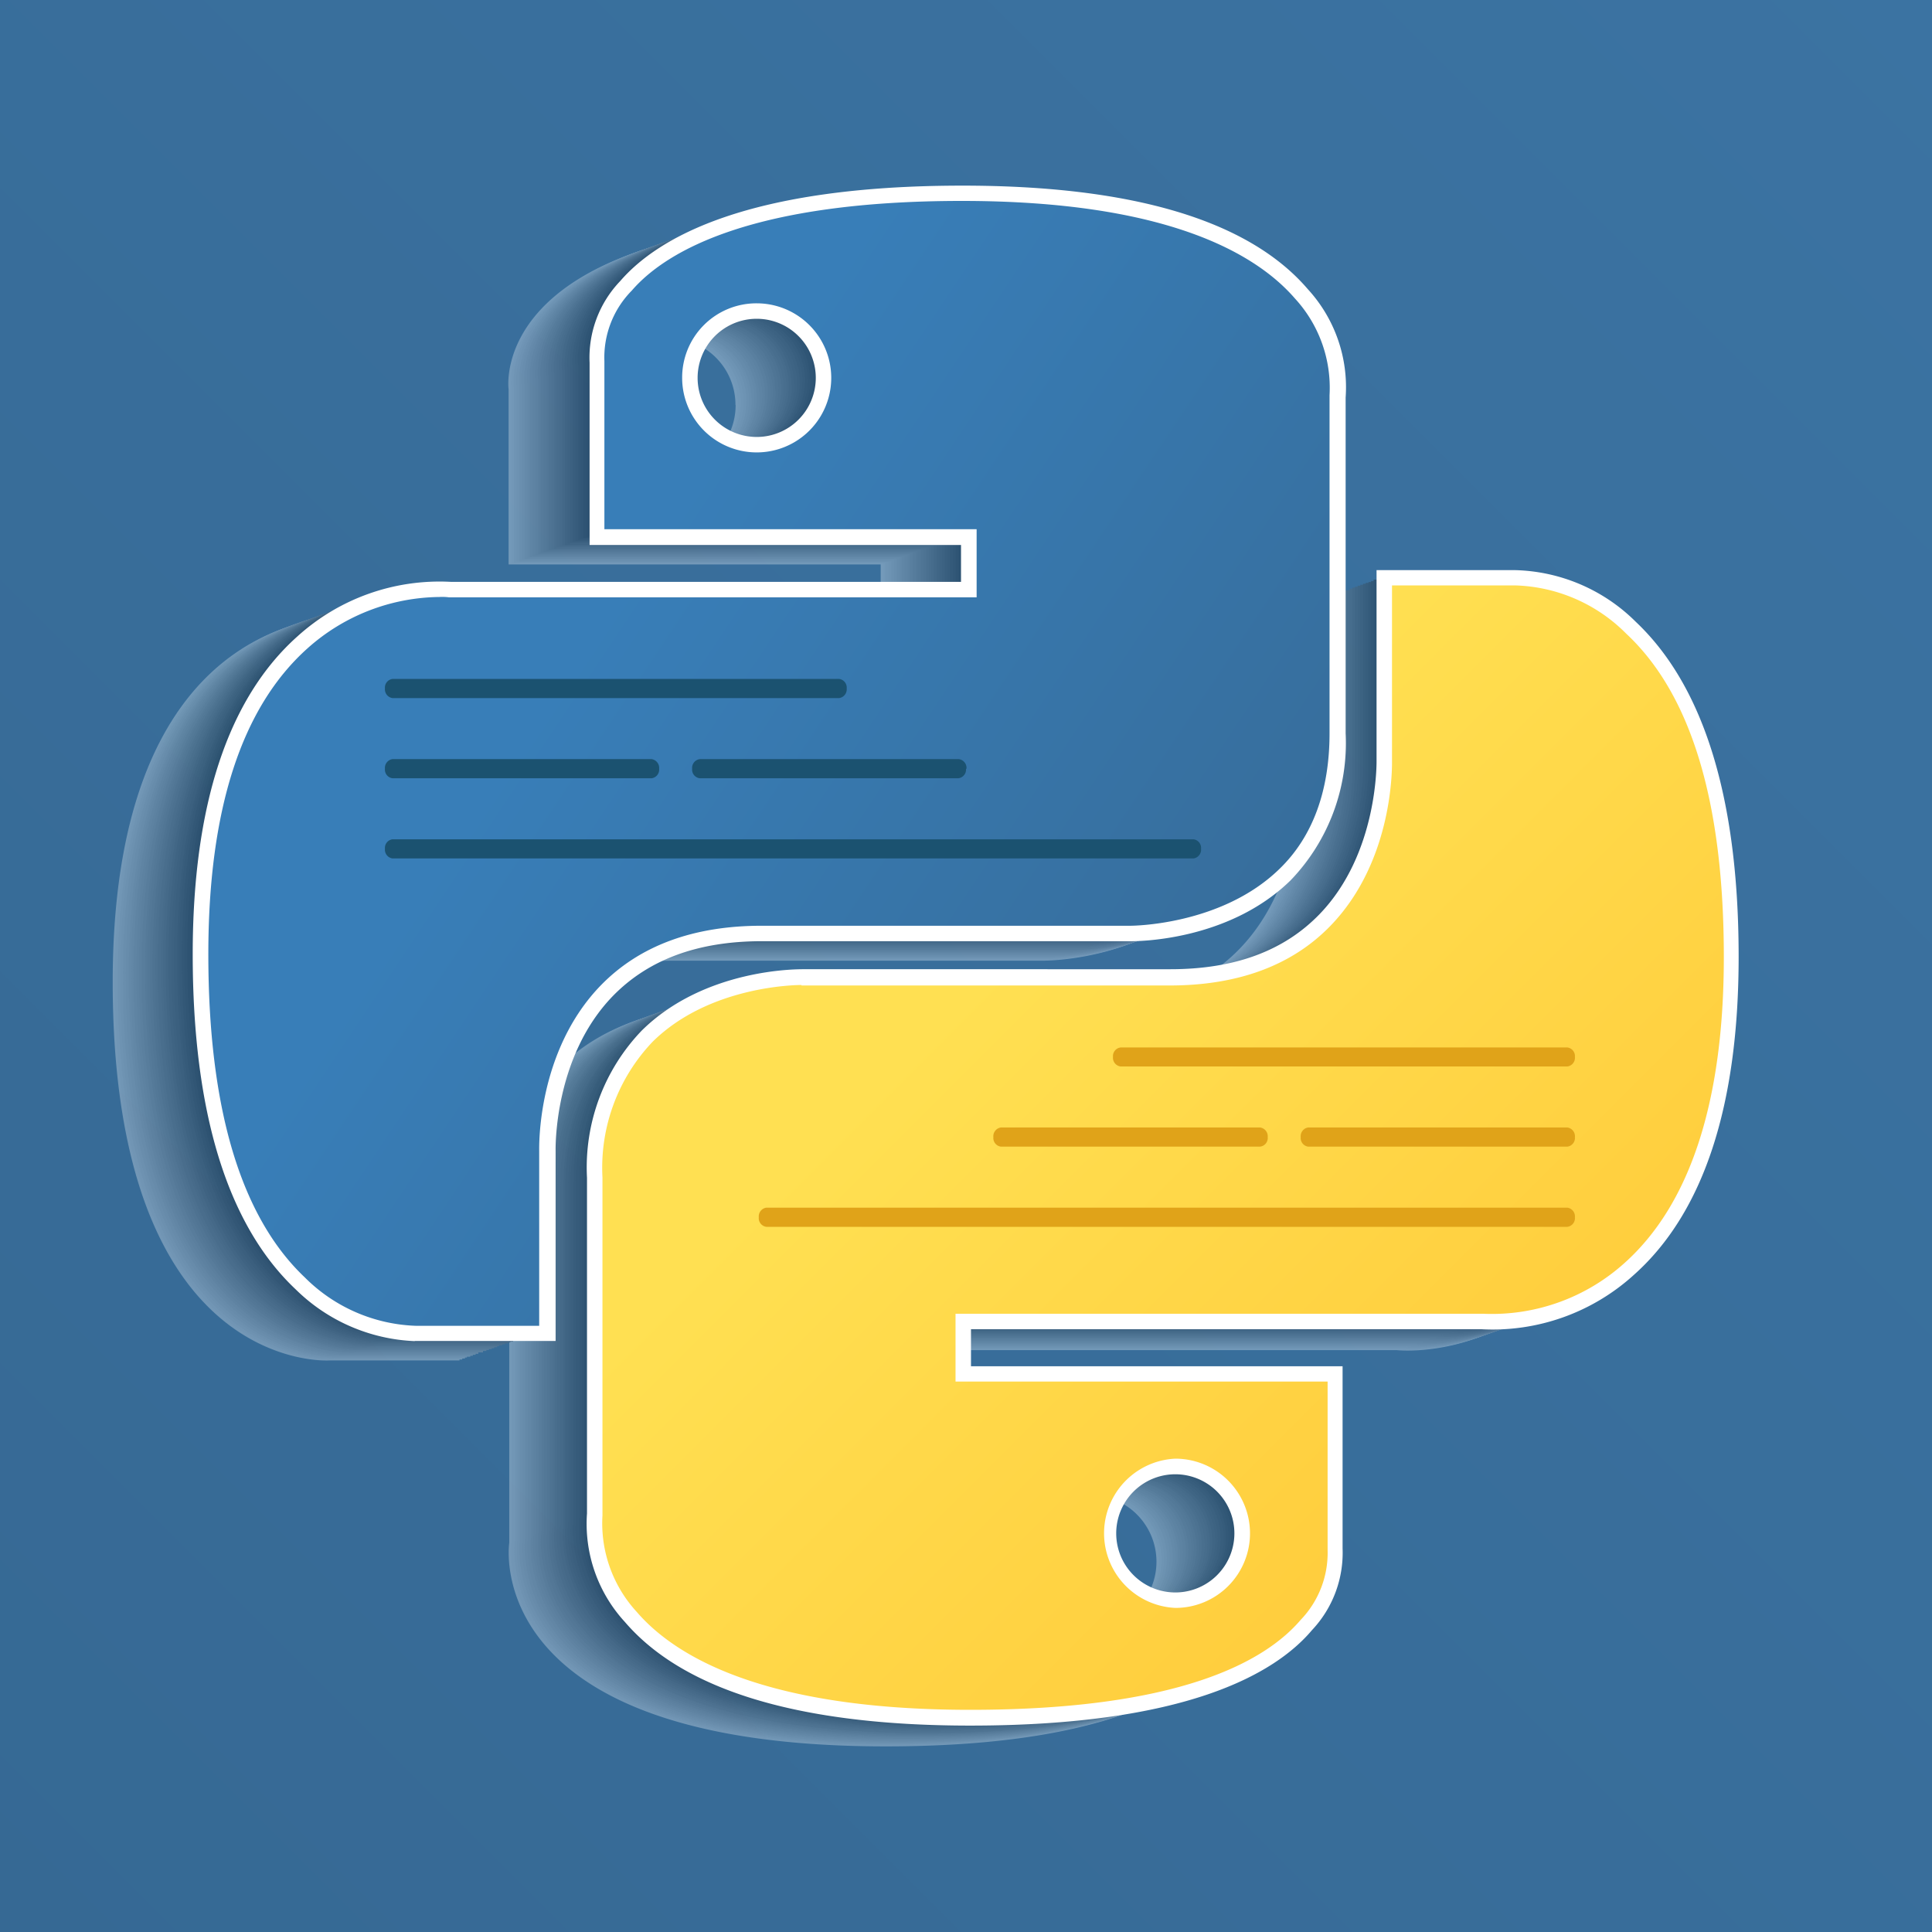 <svg xmlns="http://www.w3.org/2000/svg" xmlns:xlink="http://www.w3.org/1999/xlink" viewBox="0 0 120 120"><rect x="0" y="0" width="120" height="120" fill="#808080" stroke="none"/><defs><style>.cls-1{isolation:isolate;}.cls-2{fill:url(#linear-gradient);}.cls-3{opacity:0.3;mix-blend-mode:multiply;}.cls-4{fill:#fff;}.cls-5{fill:#f7f7f7;}.cls-6{fill:#efefef;}.cls-7{fill:#e6e6e6;}.cls-8{fill:#dedede;}.cls-9{fill:#d6d6d6;}.cls-10{fill:#cecece;}.cls-11{fill:#c5c5c5;}.cls-12{fill:#bdbdbd;}.cls-13{fill:#b5b5b5;}.cls-14{fill:#adadad;}.cls-15{fill:#a5a5a5;}.cls-16{fill:#9c9c9c;}.cls-17{fill:#949494;}.cls-18{fill:#8c8c8c;}.cls-19{fill:#848484;}.cls-20{fill:#7b7b7b;}.cls-21{fill:#737373;}.cls-22{fill:#6b6b6b;}.cls-23{fill:#636363;}.cls-24{fill:#5a5a5a;}.cls-25{fill:#525252;}.cls-26{fill:#4a4a4a;}.cls-27{fill:#424242;}.cls-28{fill:#3a3a3a;}.cls-29{fill:#313131;}.cls-30{fill:#292929;}.cls-31{fill:#212121;}.cls-32{fill:#191919;}.cls-33{fill:#101010;}.cls-34{fill:#080808;}.cls-35{fill:url(#linear-gradient-2);}.cls-36{fill:url(#linear-gradient-3);}.cls-37{fill:#1b5270;}.cls-38{fill:#e0a319;}</style><linearGradient id="linear-gradient" x1="-0.84" y1="120.34" x2="120.84" y2="-1.34" gradientUnits="userSpaceOnUse"><stop offset="0" stop-color="#366994"/><stop offset="1" stop-color="#3b73a2"/></linearGradient><linearGradient id="linear-gradient-2" x1="-3875.56" y1="189.31" x2="-3875.53" y2="189.29" gradientTransform="matrix(1849.27, 0, 0, -1853.39, 7166966.37, 350893.67)" gradientUnits="userSpaceOnUse"><stop offset="0" stop-color="#387eb8"/><stop offset="1" stop-color="#366994"/></linearGradient><linearGradient id="linear-gradient-3" x1="-3875.89" y1="189.64" x2="-3875.86" y2="189.61" gradientTransform="matrix(1849.27, 0, 0, -1853.39, 7167609.68, 351520.99)" gradientUnits="userSpaceOnUse"><stop offset="0" stop-color="#ffe052"/><stop offset="1" stop-color="#ffc331"/></linearGradient></defs><title>S</title><g class="cls-1"><g id="Layer_1" data-name="Layer 1"><rect class="cls-2" x="-1.19" y="-1" width="122.38" height="121"/><g class="cls-3"><path class="cls-4" d="M45.69,25.16a4.14,4.14,0,0,1-4.14,4.15h0a4.14,4.14,0,0,1-4.15-4.14h0A4.14,4.14,0,0,1,41.53,21h0a4.14,4.14,0,0,1,4.15,4.14ZM41.84,59.67H64.73s12.86.21,12.86-12.43V26.35s2-12.65-23.33-12.65c-24.18,0-22.67,10.49-22.67,10.49l0,10.87H54.7v3.26H22.45S7,36.56,7,61,20.48,84.5,20.48,84.5h8.06V73.18S28.11,59.67,41.84,59.67Z"/><path class="cls-4" d="M63.52,97a4.15,4.15,0,0,1,4.15-4.15h0A4.15,4.15,0,0,1,71.83,97h0a4.15,4.15,0,0,1-4.15,4.15h0A4.17,4.17,0,0,1,63.52,97ZM88.73,37.67H80.67V49s.44,13.5-13.29,13.5H44.49s-12.86-.2-12.86,12.43v20.9S29.68,108.47,55,108.47h0C79.14,108.47,77.63,98,77.63,98l0-10.86H54.52V83.86H86.76s15.48,1.75,15.48-22.65S88.73,37.67,88.73,37.67Z"/><path class="cls-5" d="M45.86,25.1a4.15,4.15,0,0,1-4.15,4.15h0a4.15,4.15,0,0,1-4.16-4.14h0A4.15,4.15,0,0,1,41.7,21h0a4.15,4.15,0,0,1,4.15,4.14ZM42,59.61H64.89s12.86.21,12.86-12.43V26.29s2-12.65-23.32-12.65c-24.18,0-22.67,10.49-22.67,10.49l0,10.87H54.86v3.26H22.62S7.14,36.5,7.14,60.91,20.65,84.44,20.65,84.44h8.06V73.12S28.28,59.61,42,59.61Z"/><path class="cls-5" d="M63.69,97a4.14,4.14,0,0,1,4.14-4.15h0A4.15,4.15,0,0,1,72,97h0a4.15,4.15,0,0,1-4.14,4.16h0A4.15,4.15,0,0,1,63.69,97ZM88.9,37.61H80.84V48.94s.43,13.5-13.29,13.5H44.66S31.8,62.24,31.8,74.87v20.9s-2,12.64,23.32,12.64h0c24.18,0,22.67-10.49,22.67-10.49l0-10.86H54.69V83.8H86.93s15.48,1.75,15.48-22.65S88.9,37.61,88.9,37.61Z"/><path class="cls-6" d="M46,25a4.15,4.15,0,0,1-4.14,4.16h0a4.15,4.15,0,0,1-4.15-4.15h0a4.14,4.14,0,0,1,4.14-4.15h0A4.15,4.15,0,0,1,46,25ZM42.17,59.55H65.06s12.86.21,12.86-12.43V26.23s2-12.65-23.32-12.65c-24.19,0-22.68,10.49-22.68,10.49l0,10.87H55V38.2H22.78S7.31,36.44,7.31,60.85,20.82,84.38,20.82,84.38h8.06V73.06S28.44,59.55,42.17,59.55Z"/><path class="cls-6" d="M63.86,96.9A4.15,4.15,0,0,1,68,92.74h0a4.15,4.15,0,0,1,4.15,4.15h0A4.14,4.14,0,0,1,68,101.05h0a4.15,4.15,0,0,1-4.15-4.15Zm25.2-59.34H81V48.88s.44,13.51-13.29,13.51H44.82S32,62.18,32,74.81v20.9S30,108.35,55.28,108.35h0C79.47,108.35,78,97.87,78,97.87l0-10.87H54.85V83.74H87.1s15.47,1.75,15.47-22.65S89.06,37.56,89.06,37.56Z"/><path class="cls-7" d="M46.19,25A4.15,4.15,0,0,1,42,29.14h0A4.15,4.15,0,0,1,37.89,25h0A4.14,4.14,0,0,1,42,20.83h0A4.15,4.15,0,0,1,46.19,25ZM42.33,59.49H65.22s12.86.21,12.86-12.43V26.17s2-12.64-23.32-12.64C30.58,13.53,32.09,24,32.09,24l0,10.87H55.19v3.26H23S7.47,36.39,7.47,60.79,21,84.32,21,84.32H29V73S28.61,59.49,42.33,59.49Z"/><path class="cls-7" d="M64,96.84a4.17,4.17,0,0,1,4.15-4.16h0a4.16,4.16,0,0,1,4.15,4.15h0A4.15,4.15,0,0,1,68.18,101h0A4.15,4.15,0,0,1,64,96.84ZM89.23,37.5H81.17V48.82s.43,13.51-13.29,13.51H45s-12.86-.21-12.86,12.43V95.65s-2,12.64,23.32,12.64h0c24.18,0,22.67-10.48,22.67-10.48l0-10.87H55V83.68H87.26S102.74,85.44,102.74,61,89.23,37.5,89.23,37.5Z"/><path class="cls-8" d="M46.36,24.93a4.15,4.15,0,0,1-4.15,4.15h0a4.15,4.15,0,0,1-4.15-4.15h0a4.17,4.17,0,0,1,4.15-4.16h0a4.17,4.17,0,0,1,4.16,4.15ZM42.5,59.43H65.39S78.25,59.64,78.25,47V26.11s2-12.64-23.32-12.64C30.75,13.47,32.26,24,32.26,24l0,10.87H55.36v3.26H23.12S7.64,36.33,7.64,60.73,21.15,84.27,21.15,84.27h8.06V72.94S28.77,59.43,42.5,59.43Z"/><path class="cls-8" d="M64.19,96.78a4.14,4.14,0,0,1,4.14-4.15h0a4.14,4.14,0,0,1,4.15,4.14h0a4.14,4.14,0,0,1-4.14,4.15h0a4.14,4.14,0,0,1-4.15-4.14ZM89.4,37.44H81.34V48.76S81.77,62.27,68,62.27H45.15S32.29,62.06,32.29,74.7V95.59s-1.95,12.65,23.33,12.65h0c24.18,0,22.67-10.49,22.67-10.49l0-10.87H55.18V83.62H87.43S102.9,85.38,102.9,61,89.4,37.44,89.4,37.44Z"/><path class="cls-9" d="M46.52,24.87A4.14,4.14,0,0,1,42.38,29h0a4.15,4.15,0,0,1-4.15-4.15h0a4.14,4.14,0,0,1,4.14-4.15h0a4.14,4.14,0,0,1,4.15,4.14ZM42.67,59.38H65.56s12.86.2,12.86-12.43V26.05s2-12.64-23.32-12.64c-24.19,0-22.68,10.49-22.68,10.49l0,10.86H55.53V38H23.28S7.81,36.27,7.81,60.67s13.5,23.54,13.5,23.54h8.06V72.88S28.94,59.38,42.67,59.38Z"/><path class="cls-9" d="M64.36,96.72a4.14,4.14,0,0,1,4.14-4.15h0a4.14,4.14,0,0,1,4.15,4.14h0a4.15,4.15,0,0,1-4.15,4.15h0a4.14,4.14,0,0,1-4.15-4.14Zm25.2-59.34H81.5V48.7s.44,13.51-13.29,13.51H45.32S32.46,62,32.46,74.64V95.53s-1.95,12.65,23.32,12.65h0c24.19,0,22.68-10.49,22.68-10.49l0-10.87H55.35V83.56H87.6s15.47,1.76,15.47-22.64S89.56,37.38,89.56,37.38Z"/><path class="cls-10" d="M46.69,24.81A4.15,4.15,0,0,1,42.54,29h0a4.16,4.16,0,0,1-4.16-4.14h0a4.15,4.15,0,0,1,4.15-4.15h0a4.14,4.14,0,0,1,4.15,4.14ZM42.83,59.32H65.72s12.86.21,12.86-12.43V26s2-12.64-23.32-12.64c-24.18,0-22.67,10.49-22.67,10.49l0,10.86H55.69V38H23.45S8,36.21,8,60.61,21.48,84.15,21.48,84.15h8.06V72.82S29.11,59.32,42.83,59.32Z"/><path class="cls-10" d="M64.52,96.66a4.15,4.15,0,0,1,4.15-4.15h0a4.16,4.16,0,0,1,4.16,4.14h0a4.15,4.15,0,0,1-4.15,4.15h0a4.14,4.14,0,0,1-4.15-4.14ZM89.73,37.32H81.67V48.64s.43,13.51-13.29,13.51H45.49s-12.86-.21-12.86,12.43V95.47s-2,12.65,23.32,12.65h0c24.18,0,22.67-10.49,22.67-10.49l0-10.86H55.52V83.5H87.76s15.48,1.76,15.48-22.64S89.73,37.32,89.73,37.32Z"/><path class="cls-11" d="M46.85,24.75a4.14,4.14,0,0,1-4.14,4.15h0a4.14,4.14,0,0,1-4.15-4.14h0a4.14,4.14,0,0,1,4.14-4.15h0a4.14,4.14,0,0,1,4.15,4.14ZM43,59.26H65.89s12.86.21,12.86-12.43V25.94s2-12.65-23.32-12.65c-24.19,0-22.68,10.49-22.68,10.49l0,10.86H55.86v3.27H23.61S8.14,36.15,8.14,60.55,21.65,84.09,21.65,84.09h8.06V72.77S29.27,59.26,43,59.26Z"/><path class="cls-11" d="M64.69,96.6a4.14,4.14,0,0,1,4.14-4.15h0A4.14,4.14,0,0,1,73,96.59h0a4.14,4.14,0,0,1-4.14,4.15h0a4.14,4.14,0,0,1-4.15-4.14ZM89.9,37.26H81.83V48.58s.44,13.51-13.29,13.51H45.65s-12.86-.21-12.86,12.43v20.9s-1.95,12.64,23.32,12.64h0c24.19,0,22.68-10.49,22.68-10.49l0-10.86H55.68V83.45H87.93S103.4,85.2,103.4,60.8,89.9,37.26,89.9,37.26Z"/><path class="cls-12" d="M47,24.69a4.14,4.14,0,0,1-4.14,4.15h0a4.14,4.14,0,0,1-4.15-4.14h0a4.14,4.14,0,0,1,4.14-4.15h0A4.14,4.14,0,0,1,47,24.68ZM43.16,59.2H66.05s12.86.21,12.86-12.43V25.88s2-12.65-23.32-12.65c-24.18,0-22.67,10.49-22.67,10.49l0,10.87H56v3.26H23.78S8.3,36.09,8.3,60.49,21.81,84,21.81,84h8.06V72.71S29.44,59.2,43.16,59.2Z"/><path class="cls-12" d="M64.85,96.54A4.15,4.15,0,0,1,69,92.39h0a4.15,4.15,0,0,1,4.15,4.15h0A4.15,4.15,0,0,1,69,100.69h0a4.17,4.17,0,0,1-4.16-4.15ZM90.06,37.2H82V48.53S82.44,62,68.71,62H45.82S33,61.83,33,74.46v20.9S31,108,56.28,108h0C80.46,108,79,97.51,79,97.51l0-10.86H55.85V83.39H88.09s15.48,1.75,15.48-22.65S90.06,37.2,90.06,37.2Z"/><path class="cls-13" d="M47.19,24.63A4.15,4.15,0,0,1,43,28.78h0a4.14,4.14,0,0,1-4.15-4.14h0A4.15,4.15,0,0,1,43,20.48h0a4.15,4.15,0,0,1,4.16,4.14ZM43.33,59.14H66.22s12.86.21,12.86-12.43V25.82s2-12.65-23.32-12.65c-24.18,0-22.67,10.49-22.67,10.49l0,10.87H56.19v3.26H24S8.47,36,8.47,60.44,22,84,22,84H30V72.65S29.6,59.14,43.33,59.14Z"/><path class="cls-13" d="M65,96.48a4.14,4.14,0,0,1,4.14-4.15h0a4.15,4.15,0,0,1,4.15,4.15h0a4.15,4.15,0,0,1-4.14,4.16h0A4.15,4.15,0,0,1,65,96.49ZM90.23,37.14H82.17V48.47S82.6,62,68.88,62H46s-12.86-.2-12.86,12.43V95.3s-2,12.64,23.32,12.64h0c24.18,0,22.67-10.49,22.67-10.49l0-10.86H56V83.33H88.26s15.48,1.75,15.48-22.65S90.23,37.14,90.23,37.14Z"/><path class="cls-14" d="M47.35,24.57a4.16,4.16,0,0,1-4.14,4.16h0a4.15,4.15,0,0,1-4.15-4.15h0a4.14,4.14,0,0,1,4.14-4.15h0a4.15,4.15,0,0,1,4.15,4.15ZM43.5,59.08H66.39s12.86.21,12.86-12.43V25.76s2-12.65-23.32-12.65c-24.19,0-22.68,10.49-22.68,10.49l0,10.87H56.36v3.26H24.11S8.64,36,8.64,60.38s13.5,23.53,13.5,23.53h8.07V72.59S29.77,59.08,43.5,59.08Z"/><path class="cls-14" d="M65.19,96.43a4.15,4.15,0,0,1,4.14-4.16h0a4.15,4.15,0,0,1,4.15,4.15h0a4.14,4.14,0,0,1-4.14,4.15h0a4.15,4.15,0,0,1-4.15-4.15Zm25.2-59.34H82.33V48.41S82.77,61.92,69,61.92H46.15s-12.86-.21-12.86,12.42v20.9s-1.95,12.64,23.32,12.64h0c24.19,0,22.68-10.48,22.68-10.48l0-10.87H56.18V83.27H88.43S103.9,85,103.9,60.62,90.39,37.09,90.39,37.09Z"/><path class="cls-15" d="M47.52,24.51a4.15,4.15,0,0,1-4.15,4.16h0a4.15,4.15,0,0,1-4.15-4.15h0a4.14,4.14,0,0,1,4.14-4.15h0a4.15,4.15,0,0,1,4.15,4.15ZM43.66,59H66.55s12.86.21,12.86-12.43V25.7s2-12.64-23.32-12.64c-24.18,0-22.67,10.48-22.67,10.48l0,10.87H56.52v3.26H24.28S8.8,35.92,8.8,60.32,22.31,83.85,22.31,83.85h8.06V72.53S29.94,59,43.66,59Z"/><path class="cls-15" d="M65.35,96.37a4.17,4.17,0,0,1,4.15-4.16h0a4.16,4.16,0,0,1,4.16,4.15h0a4.15,4.15,0,0,1-4.15,4.15h0a4.15,4.15,0,0,1-4.15-4.15ZM90.56,37H82.5V48.35s.43,13.51-13.29,13.51H46.32s-12.86-.21-12.86,12.43V95.18s-2,12.65,23.32,12.65h0c24.18,0,22.67-10.49,22.67-10.49l0-10.87H56.35V83.21H88.59S104.07,85,104.07,60.56,90.56,37,90.56,37Z"/><path class="cls-16" d="M47.68,24.46a4.14,4.14,0,0,1-4.14,4.15h0a4.15,4.15,0,0,1-4.15-4.15h0a4.16,4.16,0,0,1,4.15-4.16h0a4.15,4.15,0,0,1,4.15,4.15ZM43.83,59H66.72s12.86.2,12.86-12.43V25.64S81.53,13,56.26,13C32.07,13,33.58,23.49,33.58,23.49l0,10.86H56.69v3.26H24.44S9,35.86,9,60.26,22.48,83.8,22.48,83.8h8.06V72.47S30.1,59,43.83,59Z"/><path class="cls-16" d="M65.52,96.31a4.14,4.14,0,0,1,4.14-4.15h0a4.14,4.14,0,0,1,4.15,4.14h0a4.14,4.14,0,0,1-4.14,4.15h0a4.14,4.14,0,0,1-4.15-4.14ZM90.73,37H82.67V48.29S83.1,61.8,69.37,61.8H46.48s-12.86-.21-12.86,12.43V95.12s-1.95,12.65,23.32,12.65h0c24.18,0,22.67-10.49,22.67-10.49l0-10.87H56.51V83.15H88.76s15.47,1.76,15.47-22.65S90.73,37,90.73,37Z"/><path class="cls-17" d="M47.85,24.4a4.14,4.14,0,0,1-4.14,4.15h0a4.15,4.15,0,0,1-4.15-4.15h0a4.14,4.14,0,0,1,4.14-4.15h0a4.14,4.14,0,0,1,4.15,4.14ZM44,58.91H66.89s12.86.2,12.86-12.43V25.58s2-12.64-23.33-12.64c-24.18,0-22.67,10.49-22.67,10.49l0,10.86H56.86v3.26H24.61S9.14,35.8,9.14,60.2s13.5,23.54,13.5,23.54H30.7V72.41S30.27,58.91,44,58.91Z"/><path class="cls-17" d="M65.69,96.25a4.14,4.14,0,0,1,4.14-4.15h0A4.14,4.14,0,0,1,74,96.24h0a4.15,4.15,0,0,1-4.15,4.15h0a4.14,4.14,0,0,1-4.15-4.14Zm25.2-59.34H82.83V48.23s.44,13.51-13.29,13.51H46.65s-12.86-.21-12.86,12.43V95.06s-1.95,12.65,23.32,12.65h0c24.19,0,22.68-10.49,22.68-10.49l0-10.87H56.68V83.09H88.92s15.48,1.76,15.48-22.64S90.89,36.91,90.89,36.91Z"/><path class="cls-18" d="M48,24.34a4.15,4.15,0,0,1-4.15,4.15h0a4.15,4.15,0,0,1-4.16-4.14h0a4.15,4.15,0,0,1,4.15-4.15h0A4.14,4.14,0,0,1,48,24.33ZM44.16,58.85H67.05s12.86.21,12.86-12.43V25.52s2-12.64-23.32-12.64c-24.18,0-22.67,10.49-22.67,10.49l0,10.86H57V37.5H24.78S9.3,35.74,9.3,60.14,22.81,83.68,22.81,83.68h8.06V72.35S30.44,58.85,44.16,58.85Z"/><path class="cls-18" d="M65.85,96.19A4.15,4.15,0,0,1,70,92h0a4.14,4.14,0,0,1,4.15,4.14h0A4.14,4.14,0,0,1,70,100.34h0a4.14,4.14,0,0,1-4.15-4.14ZM91.06,36.85H83V48.17s.43,13.51-13.29,13.51H46.82S34,61.47,34,74.11V95s-2,12.65,23.32,12.65h0C81.46,107.65,80,97.16,80,97.16l0-10.86H56.85V83H89.09s15.48,1.76,15.48-22.64S91.06,36.85,91.06,36.85Z"/><path class="cls-19" d="M48.18,24.28A4.14,4.14,0,0,1,44,28.43h0a4.14,4.14,0,0,1-4.15-4.14h0A4.14,4.14,0,0,1,44,20.13h0a4.14,4.14,0,0,1,4.15,4.14ZM44.33,58.79H67.22S80.08,59,80.08,46.36V25.47s2-12.65-23.32-12.65c-24.19,0-22.68,10.49-22.68,10.49l0,10.86H57.19v3.27H24.94S9.47,35.68,9.47,60.08,23,83.62,23,83.62H31V72.3S30.6,58.79,44.33,58.79Z"/><path class="cls-19" d="M66,96.13A4.14,4.14,0,0,1,70.16,92h0a4.14,4.14,0,0,1,4.15,4.14h0a4.14,4.14,0,0,1-4.14,4.15h0A4.14,4.14,0,0,1,66,96.14Zm25.2-59.34H83.16V48.11s.44,13.51-13.29,13.51H47s-12.86-.21-12.86,12.43V95s-1.95,12.64,23.32,12.64h0c24.19,0,22.68-10.49,22.68-10.49l0-10.86H57V83H89.26s15.47,1.75,15.47-22.65S91.22,36.79,91.22,36.79Z"/><path class="cls-20" d="M48.35,24.22a4.14,4.14,0,0,1-4.14,4.15h0a4.14,4.14,0,0,1-4.15-4.14h0a4.14,4.14,0,0,1,4.14-4.15h0a4.14,4.14,0,0,1,4.15,4.14ZM44.49,58.73H67.38s12.86.21,12.86-12.43V25.41s2-12.65-23.32-12.65c-24.18,0-22.67,10.49-22.67,10.49l0,10.87H57.35v3.26H25.11S9.63,35.62,9.63,60,23.14,83.56,23.14,83.56H31.2V72.24S30.77,58.73,44.49,58.73Z"/><path class="cls-20" d="M66.18,96.07a4.15,4.15,0,0,1,4.15-4.15h0a4.15,4.15,0,0,1,4.15,4.15h0a4.15,4.15,0,0,1-4.15,4.15h0a4.16,4.16,0,0,1-4.16-4.15ZM91.39,36.73H83.33V48.06s.43,13.5-13.29,13.5H47.15S34.29,61.36,34.29,74v20.9s-1.95,12.64,23.32,12.64h0C81.79,107.53,80.28,97,80.28,97l0-10.86H57.18V82.92H89.42s15.48,1.75,15.48-22.65S91.39,36.73,91.39,36.73Z"/><path class="cls-21" d="M48.52,24.16a4.15,4.15,0,0,1-4.15,4.15h0a4.14,4.14,0,0,1-4.15-4.14h0A4.15,4.15,0,0,1,44.36,20h0a4.16,4.16,0,0,1,4.16,4.14ZM44.66,58.67H67.55s12.86.21,12.86-12.43V25.35s2-12.65-23.32-12.65c-24.18,0-22.67,10.49-22.67,10.49l0,10.87H57.52v3.26H25.28S9.8,35.56,9.8,60,23.31,83.5,23.31,83.5h8.06V72.18S30.93,58.67,44.66,58.67Z"/><path class="cls-21" d="M66.35,96a4.14,4.14,0,0,1,4.14-4.15h0A4.15,4.15,0,0,1,74.65,96h0a4.15,4.15,0,0,1-4.14,4.16h0A4.15,4.15,0,0,1,66.35,96ZM91.56,36.67H83.5V48s.43,13.5-13.3,13.5H47.31s-12.86-.2-12.86,12.43v20.9s-2,12.64,23.33,12.64h0C82,107.47,80.45,97,80.45,97l0-10.86H57.34V82.86H89.59s15.47,1.75,15.47-22.65S91.56,36.67,91.56,36.67Z"/><path class="cls-22" d="M48.68,24.1a4.16,4.16,0,0,1-4.14,4.16h0a4.15,4.15,0,0,1-4.15-4.15h0A4.14,4.14,0,0,1,44.52,20h0a4.15,4.15,0,0,1,4.15,4.15ZM44.83,58.61H67.72s12.86.21,12.86-12.43V25.29s2-12.65-23.32-12.65c-24.19,0-22.68,10.49-22.68,10.49l0,10.87H57.69v3.26H25.44S10,35.51,10,59.91s13.5,23.53,13.5,23.53h8.06V72.12S31.1,58.61,44.83,58.61Z"/><path class="cls-22" d="M66.52,96a4.15,4.15,0,0,1,4.14-4.16h0A4.15,4.15,0,0,1,74.82,96h0a4.14,4.14,0,0,1-4.14,4.15h0A4.15,4.15,0,0,1,66.52,96Zm25.2-59.34H83.66V47.94s.44,13.51-13.29,13.51H47.48s-12.86-.21-12.86,12.43V94.77s-1.95,12.64,23.32,12.64h0c24.19,0,22.68-10.48,22.68-10.48l0-10.87H57.51V82.8H89.76s15.47,1.75,15.47-22.65S91.72,36.62,91.72,36.62Z"/><path class="cls-23" d="M48.85,24A4.16,4.16,0,0,1,44.7,28.2h0a4.17,4.17,0,0,1-4.16-4.15h0a4.16,4.16,0,0,1,4.15-4.15h0A4.15,4.15,0,0,1,48.85,24ZM45,58.55H67.88s12.86.21,12.86-12.42V25.23s2-12.64-23.32-12.64c-24.18,0-22.67,10.48-22.67,10.48l0,10.87H57.85V37.2H25.61S10.13,35.45,10.13,59.85,23.64,83.38,23.64,83.38H31.7V72.06S31.27,58.55,45,58.55Z"/><path class="cls-23" d="M66.68,95.9a4.15,4.15,0,0,1,4.15-4.15h0A4.15,4.15,0,0,1,75,95.89h0a4.15,4.15,0,0,1-4.15,4.15h0a4.15,4.15,0,0,1-4.15-4.15ZM91.89,36.56H83.83V47.88s.43,13.51-13.29,13.51H47.65s-12.86-.21-12.86,12.43V94.71s-2,12.65,23.32,12.65h0c24.18,0,22.67-10.49,22.67-10.49l0-10.87H57.68V82.74H89.92S105.4,84.5,105.4,60.09,91.89,36.56,91.89,36.56Z"/><path class="cls-24" d="M49,24a4.14,4.14,0,0,1-4.14,4.15h0A4.15,4.15,0,0,1,40.71,24h0a4.16,4.16,0,0,1,4.14-4.16h0A4.15,4.15,0,0,1,49,24ZM45.16,58.5H68.05s12.86.2,12.86-12.43V25.17s2-12.64-23.32-12.64C33.4,12.53,34.91,23,34.91,23l0,10.86H58v3.26H25.77S10.3,35.39,10.3,59.79,23.81,83.33,23.81,83.33h8.06V72S31.43,58.5,45.16,58.5Z"/><path class="cls-24" d="M66.85,95.84A4.14,4.14,0,0,1,71,91.69h0a4.14,4.14,0,0,1,4.15,4.14h0A4.14,4.14,0,0,1,71,100h0a4.14,4.14,0,0,1-4.15-4.14ZM92.06,36.5H84V47.82s.44,13.51-13.29,13.51H47.81S35,61.12,35,73.76V94.65S33,107.3,58.27,107.3h0C82.46,107.3,81,96.81,81,96.81l0-10.87H57.84V82.68H90.09S105.56,84.44,105.56,60,92.06,36.5,92.06,36.5Z"/><path class="cls-25" d="M49.18,23.93A4.14,4.14,0,0,1,45,28.08h0a4.15,4.15,0,0,1-4.15-4.15h0A4.14,4.14,0,0,1,45,19.78h0a4.14,4.14,0,0,1,4.15,4.14ZM45.33,58.44H68.21s12.86.2,12.86-12.43V25.11s2-12.64-23.32-12.64C33.57,12.47,35.08,23,35.08,23l0,10.86H58.19v3.26H25.94S10.46,35.33,10.46,59.73,24,83.27,24,83.27H32V71.94S31.6,58.44,45.33,58.44Z"/><path class="cls-25" d="M67,95.78a4.15,4.15,0,0,1,4.15-4.15h0a4.14,4.14,0,0,1,4.15,4.14h0a4.15,4.15,0,0,1-4.15,4.15h0A4.16,4.16,0,0,1,67,95.79ZM92.22,36.44H84.16V47.76s.44,13.51-13.29,13.51H48S35.12,61.06,35.12,73.7V94.59s-1.95,12.65,23.32,12.65h0c24.18,0,22.67-10.49,22.67-10.49l0-10.87H58V82.62H90.25S105.73,84.38,105.73,60,92.22,36.44,92.22,36.44Z"/><path class="cls-26" d="M49.35,23.87A4.15,4.15,0,0,1,45.2,28h0A4.14,4.14,0,0,1,41,23.88h0a4.15,4.15,0,0,1,4.15-4.15h0a4.15,4.15,0,0,1,4.16,4.14ZM45.49,58.38H68.38S81.24,58.59,81.24,46V25.05s2-12.64-23.32-12.64c-24.18,0-22.67,10.49-22.67,10.49l0,10.86H58.35V37H26.11S10.63,35.27,10.63,59.67,24.14,83.21,24.14,83.21H32.2V71.89S31.76,58.38,45.49,58.38Z"/><path class="cls-26" d="M67.18,95.72a4.14,4.14,0,0,1,4.14-4.15h0a4.14,4.14,0,0,1,4.15,4.14h0a4.14,4.14,0,0,1-4.14,4.15h0a4.14,4.14,0,0,1-4.15-4.14ZM92.39,36.38H84.33V47.7S84.76,61.21,71,61.21H48.15S35.29,61,35.29,73.64V94.53s-2,12.65,23.32,12.65h0c24.18,0,22.67-10.49,22.67-10.49l0-10.86H58.18V82.56H90.42s15.48,1.76,15.48-22.64S92.39,36.38,92.39,36.38Z"/><path class="cls-27" d="M49.51,23.81A4.14,4.14,0,0,1,45.37,28h0a4.14,4.14,0,0,1-4.15-4.14h0a4.14,4.14,0,0,1,4.14-4.15h0a4.14,4.14,0,0,1,4.15,4.14ZM45.66,58.32H68.55s12.86.21,12.86-12.43V25s2-12.65-23.32-12.65c-24.19,0-22.68,10.49-22.68,10.49l0,10.86H58.52V37H26.27S10.8,35.21,10.8,59.61,24.3,83.15,24.3,83.15h8.07V71.83S31.93,58.32,45.66,58.32Z"/><path class="cls-27" d="M67.35,95.66a4.14,4.14,0,0,1,4.14-4.15h0a4.14,4.14,0,0,1,4.15,4.14h0a4.14,4.14,0,0,1-4.14,4.15h0a4.14,4.14,0,0,1-4.15-4.14Zm25.2-59.34H84.49V47.64s.44,13.51-13.29,13.51H48.31s-12.86-.21-12.86,12.43v20.9s-2,12.64,23.32,12.64h0c24.19,0,22.68-10.49,22.68-10.49l0-10.86H58.34V82.51H90.59s15.47,1.75,15.47-22.65S92.55,36.32,92.55,36.32Z"/><path class="cls-28" d="M49.68,23.75a4.15,4.15,0,0,1-4.15,4.15h0a4.14,4.14,0,0,1-4.15-4.14h0a4.14,4.14,0,0,1,4.14-4.15h0a4.14,4.14,0,0,1,4.15,4.14ZM45.82,58.26H68.71s12.86.21,12.86-12.43V24.94s2-12.65-23.32-12.65c-24.18,0-22.67,10.49-22.67,10.49l0,10.87H58.68v3.26H26.44S11,35.15,11,59.55,24.47,83.09,24.47,83.09h8.06V71.77S32.1,58.26,45.82,58.26Z"/><path class="cls-28" d="M67.51,95.6a4.15,4.15,0,0,1,4.15-4.15h0a4.15,4.15,0,0,1,4.16,4.15h0a4.15,4.15,0,0,1-4.15,4.15h0a4.15,4.15,0,0,1-4.15-4.15ZM92.72,36.26H84.66V47.59s.43,13.5-13.29,13.5H48.48s-12.86-.2-12.86,12.43v20.9s-1.95,12.64,23.32,12.64h0c24.18,0,22.67-10.49,22.67-10.49l0-10.86H58.51V82.45H90.75s15.48,1.75,15.48-22.65S92.72,36.26,92.72,36.26Z"/><path class="cls-29" d="M49.84,23.69a4.14,4.14,0,0,1-4.14,4.15h0a4.14,4.14,0,0,1-4.15-4.14h0a4.15,4.15,0,0,1,4.15-4.15h0a4.15,4.15,0,0,1,4.15,4.15ZM46,58.2H68.88s12.86.21,12.86-12.43V24.88s2-12.65-23.32-12.65c-24.19,0-22.68,10.49-22.68,10.49l0,10.87H58.85v3.26H26.61S11.13,35.09,11.13,59.5,24.64,83,24.64,83H32.7V71.71S32.26,58.2,46,58.2Z"/><path class="cls-29" d="M67.68,95.54a4.14,4.14,0,0,1,4.14-4.15h0A4.15,4.15,0,0,1,76,95.54h0a4.15,4.15,0,0,1-4.14,4.16h0a4.15,4.15,0,0,1-4.15-4.15ZM92.89,36.2H84.83V47.53S85.26,61,71.53,61H48.64s-12.86-.2-12.86,12.43v20.9S33.83,107,59.11,107h0c24.18,0,22.67-10.48,22.67-10.48l0-10.87H58.67V82.39H90.92s15.47,1.75,15.47-22.65S92.89,36.2,92.89,36.2Z"/><path class="cls-30" d="M50,23.63a4.16,4.16,0,0,1-4.14,4.16h0a4.15,4.15,0,0,1-4.15-4.15h0a4.14,4.14,0,0,1,4.14-4.15h0A4.15,4.15,0,0,1,50,23.63ZM46.16,58.14H69.05s12.86.21,12.86-12.43V24.82s2-12.64-23.33-12.64c-24.18,0-22.67,10.48-22.67,10.48l0,10.87H59v3.26H26.77S11.3,35,11.3,59.44,24.8,83,24.8,83h8.06V71.65S32.43,58.14,46.16,58.14Z"/><path class="cls-30" d="M67.85,95.49A4.15,4.15,0,0,1,72,91.33h0a4.15,4.15,0,0,1,4.15,4.15h0A4.15,4.15,0,0,1,72,99.64h0a4.15,4.15,0,0,1-4.15-4.15Zm25.2-59.34H85V47.47S85.43,61,71.7,61H48.81S36,60.77,36,73.41V94.3s-2,12.64,23.32,12.64h0C83.46,106.94,82,96.46,82,96.46l0-10.87H58.84V82.33H91.08s15.48,1.75,15.48-22.65S93.05,36.15,93.05,36.15Z"/><path class="cls-31" d="M50.18,23.57A4.16,4.16,0,0,1,46,27.73h0a4.16,4.16,0,0,1-4.16-4.15h0A4.16,4.16,0,0,1,46,19.42h0a4.15,4.15,0,0,1,4.15,4.15ZM46.32,58.08H69.21s12.86.21,12.86-12.42V24.76s2-12.64-23.32-12.64c-24.18,0-22.67,10.48-22.67,10.48l0,10.87H59.18v3.26H26.94S11.46,35,11.46,59.38,25,82.91,25,82.91H33V71.59S32.6,58.08,46.32,58.08Z"/><path class="cls-31" d="M68,95.43a4.15,4.15,0,0,1,4.15-4.15h0a4.14,4.14,0,0,1,4.15,4.14h0a4.14,4.14,0,0,1-4.14,4.15h0A4.15,4.15,0,0,1,68,95.43ZM93.22,36.09H85.16V47.41s.43,13.51-13.29,13.51H49s-12.86-.21-12.86,12.43V94.24s-2,12.65,23.32,12.65h0c24.18,0,22.67-10.49,22.67-10.49l0-10.87H59V82.27H91.25S106.73,84,106.73,59.62,93.22,36.09,93.22,36.09Z"/><path class="cls-32" d="M50.34,23.52a4.14,4.14,0,0,1-4.14,4.15h0A4.15,4.15,0,0,1,42,23.52h0a4.16,4.16,0,0,1,4.14-4.16h0a4.15,4.15,0,0,1,4.15,4.15ZM46.49,58H69.38s12.86.2,12.86-12.43V24.7s2-12.64-23.32-12.64c-24.19,0-22.68,10.49-22.68,10.49l0,10.86H59.35v3.26H27.1S11.63,34.92,11.63,59.32,25.14,82.86,25.14,82.86H33.2V71.53S32.76,58,46.49,58Z"/><path class="cls-32" d="M68.18,95.37a4.14,4.14,0,0,1,4.14-4.15h0a4.14,4.14,0,0,1,4.15,4.14h0a4.14,4.14,0,0,1-4.14,4.15h0a4.14,4.14,0,0,1-4.15-4.14ZM93.39,36H85.32V47.35S85.76,60.86,72,60.86H49.14s-12.86-.21-12.86,12.43V94.18s-2,12.65,23.32,12.65h0c24.19,0,22.68-10.49,22.68-10.49l0-10.87H59.17V82.21H91.42S106.89,84,106.89,59.56,93.39,36,93.39,36Z"/><path class="cls-33" d="M50.51,23.46a4.14,4.14,0,0,1-4.14,4.15h0a4.15,4.15,0,0,1-4.15-4.15h0a4.14,4.14,0,0,1,4.14-4.15h0a4.14,4.14,0,0,1,4.15,4.14ZM46.65,58H69.54s12.86.2,12.86-12.43V24.64S84.36,12,59.08,12C34.9,12,36.41,22.49,36.41,22.49l0,10.86H59.51v3.26H27.27S11.79,34.86,11.79,59.26,25.3,82.8,25.3,82.8h8.06V71.47S32.93,58,46.65,58Z"/><path class="cls-33" d="M68.34,95.31a4.15,4.15,0,0,1,4.15-4.15h0a4.14,4.14,0,0,1,4.15,4.14h0a4.15,4.15,0,0,1-4.15,4.15h0a4.15,4.15,0,0,1-4.16-4.14ZM93.55,36H85.49V47.29S85.92,60.8,72.2,60.8H49.31s-12.86-.21-12.86,12.43V94.12s-2,12.65,23.32,12.65h0c24.18,0,22.67-10.49,22.67-10.49l0-10.86H59.34V82.15H91.58s15.48,1.76,15.48-22.64S93.55,36,93.55,36Z"/><path class="cls-34" d="M50.68,23.4a4.15,4.15,0,0,1-4.15,4.15h0a4.14,4.14,0,0,1-4.15-4.14h0a4.15,4.15,0,0,1,4.15-4.15h0a4.15,4.15,0,0,1,4.16,4.14ZM46.82,57.91H69.71s12.86.21,12.86-12.43V24.59s2-12.65-23.32-12.65c-24.18,0-22.67,10.49-22.67,10.49l0,10.86H59.68v3.27H27.44S12,34.8,12,59.2,25.47,82.74,25.47,82.74h8.06V71.42S33.09,57.91,46.82,57.91Z"/><path class="cls-34" d="M68.51,95.25a4.14,4.14,0,0,1,4.14-4.15h0a4.14,4.14,0,0,1,4.15,4.14h0a4.14,4.14,0,0,1-4.14,4.15h0a4.14,4.14,0,0,1-4.15-4.14ZM93.72,35.91H85.66V47.23s.43,13.51-13.3,13.51H49.48s-12.87-.21-12.87,12.43V94.06s-2,12.65,23.33,12.65h0c24.18,0,22.67-10.49,22.67-10.49l0-10.86H59.5V82.09H91.75s15.47,1.76,15.47-22.64S93.72,35.91,93.72,35.91Z"/><path d="M50.84,23.34a4.14,4.14,0,0,1-4.14,4.15h0a4.14,4.14,0,0,1-4.15-4.14h0a4.14,4.14,0,0,1,4.14-4.15h0a4.14,4.14,0,0,1,4.15,4.14ZM47,57.85H69.88s12.86.21,12.86-12.43V24.53s2-12.65-23.32-12.65c-24.19,0-22.68,10.49-22.68,10.49l0,10.86H59.85V36.5H27.6S12.13,34.74,12.13,59.14s13.5,23.54,13.5,23.54h8.06V71.36S33.26,57.85,47,57.85Z"/><path d="M68.68,95.19A4.14,4.14,0,0,1,72.82,91h0A4.14,4.14,0,0,1,77,95.18h0a4.14,4.14,0,0,1-4.14,4.15h0a4.14,4.14,0,0,1-4.15-4.14Zm25.2-59.34H85.82V47.17s.44,13.51-13.29,13.51H49.64s-12.86-.21-12.86,12.43V94s-2,12.64,23.32,12.64h0c24.19,0,22.68-10.49,22.68-10.49l0-10.86H59.67V82H91.92s15.47,1.75,15.47-22.65S93.88,35.85,93.88,35.85Z"/></g><path class="cls-35" d="M59.75,12C35.56,12,37.07,22.5,37.07,22.5l0,10.86H60.18v3.27H27.93S12.46,34.87,12.46,59.27,26,82.81,26,82.81H34V71.49S33.59,58,47.32,58H70.21s12.86.21,12.86-12.43V24.66S85,12,59.75,12ZM47,19.32a4.14,4.14,0,0,1,4.15,4.14h0A4.14,4.14,0,0,1,47,27.62h0a4.14,4.14,0,0,1-4.15-4.14h0A4.14,4.14,0,0,1,47,19.32Z"/><path class="cls-4" d="M25.76,83.3a11.18,11.18,0,0,1-7.4-3.22c-4.24-4-6.39-11-6.39-20.81,0-9.25,2.19-15.89,6.5-19.74A13.14,13.14,0,0,1,28,36.14H59.69V33.85H36.62l0-11.32a6.87,6.87,0,0,1,1.9-5.07c2.34-2.71,7.93-5.93,21.26-5.93,10.57,0,17.79,2.16,21.45,6.43a9,9,0,0,1,2.35,6.73V45.55a12.29,12.29,0,0,1-3.41,9.12c-3.91,3.84-9.69,3.79-9.94,3.79H47.32c-4,0-7.06,1.15-9.26,3.41-3.69,3.81-3.55,9.54-3.55,9.6V83.29H25.76Zm1.53-46.22a12.47,12.47,0,0,0-8.19,3.19c-4.09,3.66-6.16,10-6.16,19,0,9.54,2,16.3,6,20.08a10.23,10.23,0,0,0,6.94,3h7.61V71.49c0-.24-.15-6.18,3.82-10.28,2.39-2.46,5.74-3.71,10-3.71H70.21c.05,0,5.64,0,9.26-3.53,2.07-2,3.11-4.87,3.11-8.42v-21a8.19,8.19,0,0,0-2.14-6c-2.39-2.77-7.92-6.07-20.7-6.07s-18.28,3-20.5,5.57a5.91,5.91,0,0,0-1.7,4.37v.07l0,10.38H60.66v4.23H27.88A3.27,3.27,0,0,0,27.29,37.08ZM47,28.1a4.63,4.63,0,0,1-4.63-4.62A4.61,4.61,0,0,1,47,18.84v0h0a4.63,4.63,0,0,1,0,9.26Zm0-8.3a3.67,3.67,0,0,0,0,7.34h0a3.67,3.67,0,0,0,3.67-3.67A3.67,3.67,0,0,0,47,19.8h0Z"/><path class="cls-36" d="M60.26,106.69c24.18,0,22.67-10.48,22.67-10.48l0-10.87H59.83V82.08H92.07s15.48,1.75,15.48-22.65S94,35.9,94,35.9H86V47.22s.44,13.51-13.29,13.51H49.8s-12.86-.21-12.86,12.43V94.05S35,106.69,60.26,106.69ZM73,99.39a4.17,4.17,0,0,1-4.16-4.15h0A4.17,4.17,0,0,1,73,91.08h0a4.15,4.15,0,0,1,4.15,4.15h0A4.15,4.15,0,0,1,73,99.39Z"/><path class="cls-4" d="M60.26,107.18c-10.58,0-17.79-2.17-21.45-6.44A9,9,0,0,1,36.46,94V73.16A12.27,12.27,0,0,1,39.87,64c3.91-3.85,9.68-3.79,9.94-3.8H72.69c4,0,7.06-1.14,9.26-3.41,3.68-3.8,3.55-9.54,3.55-9.6V35.41H94a11,11,0,0,1,7.61,3.22c4.23,4,6.38,11,6.38,20.8,0,9.25-2.18,15.89-6.49,19.74a13.05,13.05,0,0,1-9.49,3.39H60.31v2.3H83.39l0,11.32a7,7,0,0,1-1.9,5.07C79.17,104,73.58,107.18,60.26,107.18Zm-10.48-46c-.37,0-5.73.06-9.24,3.52a11.34,11.34,0,0,0-3.12,8.43v21a8.13,8.13,0,0,0,2.14,6c2.39,2.77,7.92,6.07,20.7,6.07h0c13,0,18.32-3,20.53-5.59a6,6,0,0,0,1.67-4.34v-.07l0-10.39H59.35V81.6H92.13a12.3,12.3,0,0,0,8.78-3.16c4.08-3.66,6.16-10.06,6.16-19,0-9.54-2-16.29-6.06-20.08a10.12,10.12,0,0,0-6.94-3H86.46V47.22c0,.23.15,6.18-3.82,10.28-2.38,2.46-5.73,3.71-10,3.71H49.78ZM73,99.87a4.64,4.64,0,0,1,0-9.27h0a4.64,4.64,0,0,1,4.64,4.63A4.63,4.63,0,0,1,73,99.87h0Zm0-8.3h0a3.67,3.67,0,0,0,0,7.34h0a3.67,3.67,0,0,0,0-7.34Z"/><path class="cls-37" d="M52.59,42.76a.55.55,0,0,1-.47.6H24.38a.55.55,0,0,1-.47-.6h0a.54.54,0,0,1,.47-.59H52.12a.54.54,0,0,1,.47.59Z"/><path class="cls-37" d="M40.94,47.75a.54.54,0,0,1-.47.59H24.38a.54.54,0,0,1-.47-.59h0a.55.55,0,0,1,.47-.6H40.47a.55.55,0,0,1,.47.6Z"/><path class="cls-37" d="M60,47.75a.54.54,0,0,1-.48.59H43.47a.54.54,0,0,1-.48-.59h0a.55.55,0,0,1,.48-.6H59.55a.55.55,0,0,1,.48.6Z"/><path class="cls-37" d="M74.6,52.72a.55.55,0,0,1-.47.6H24.38a.55.55,0,0,1-.47-.6h0a.54.54,0,0,1,.47-.59H74.13a.54.54,0,0,1,.47.59Z"/><path class="cls-38" d="M69.13,65.65a.54.54,0,0,0,.48.59H97.35a.54.54,0,0,0,.47-.59h0a.54.54,0,0,0-.47-.59H69.61a.54.54,0,0,0-.48.59Z"/><path class="cls-38" d="M80.79,70.63a.54.54,0,0,0,.46.59h16.1a.54.54,0,0,0,.47-.59h0a.55.55,0,0,0-.47-.6H81.25a.55.55,0,0,0-.46.6Z"/><path class="cls-38" d="M61.7,70.63a.54.54,0,0,0,.47.59H78.26a.54.54,0,0,0,.48-.59h0a.55.55,0,0,0-.48-.6H62.17a.55.55,0,0,0-.47.6Z"/><path class="cls-38" d="M47.13,75.61a.54.54,0,0,0,.47.59H97.35a.54.54,0,0,0,.47-.59h0a.55.55,0,0,0-.47-.6H47.6a.55.55,0,0,0-.47.6Z"/></g></g></svg>